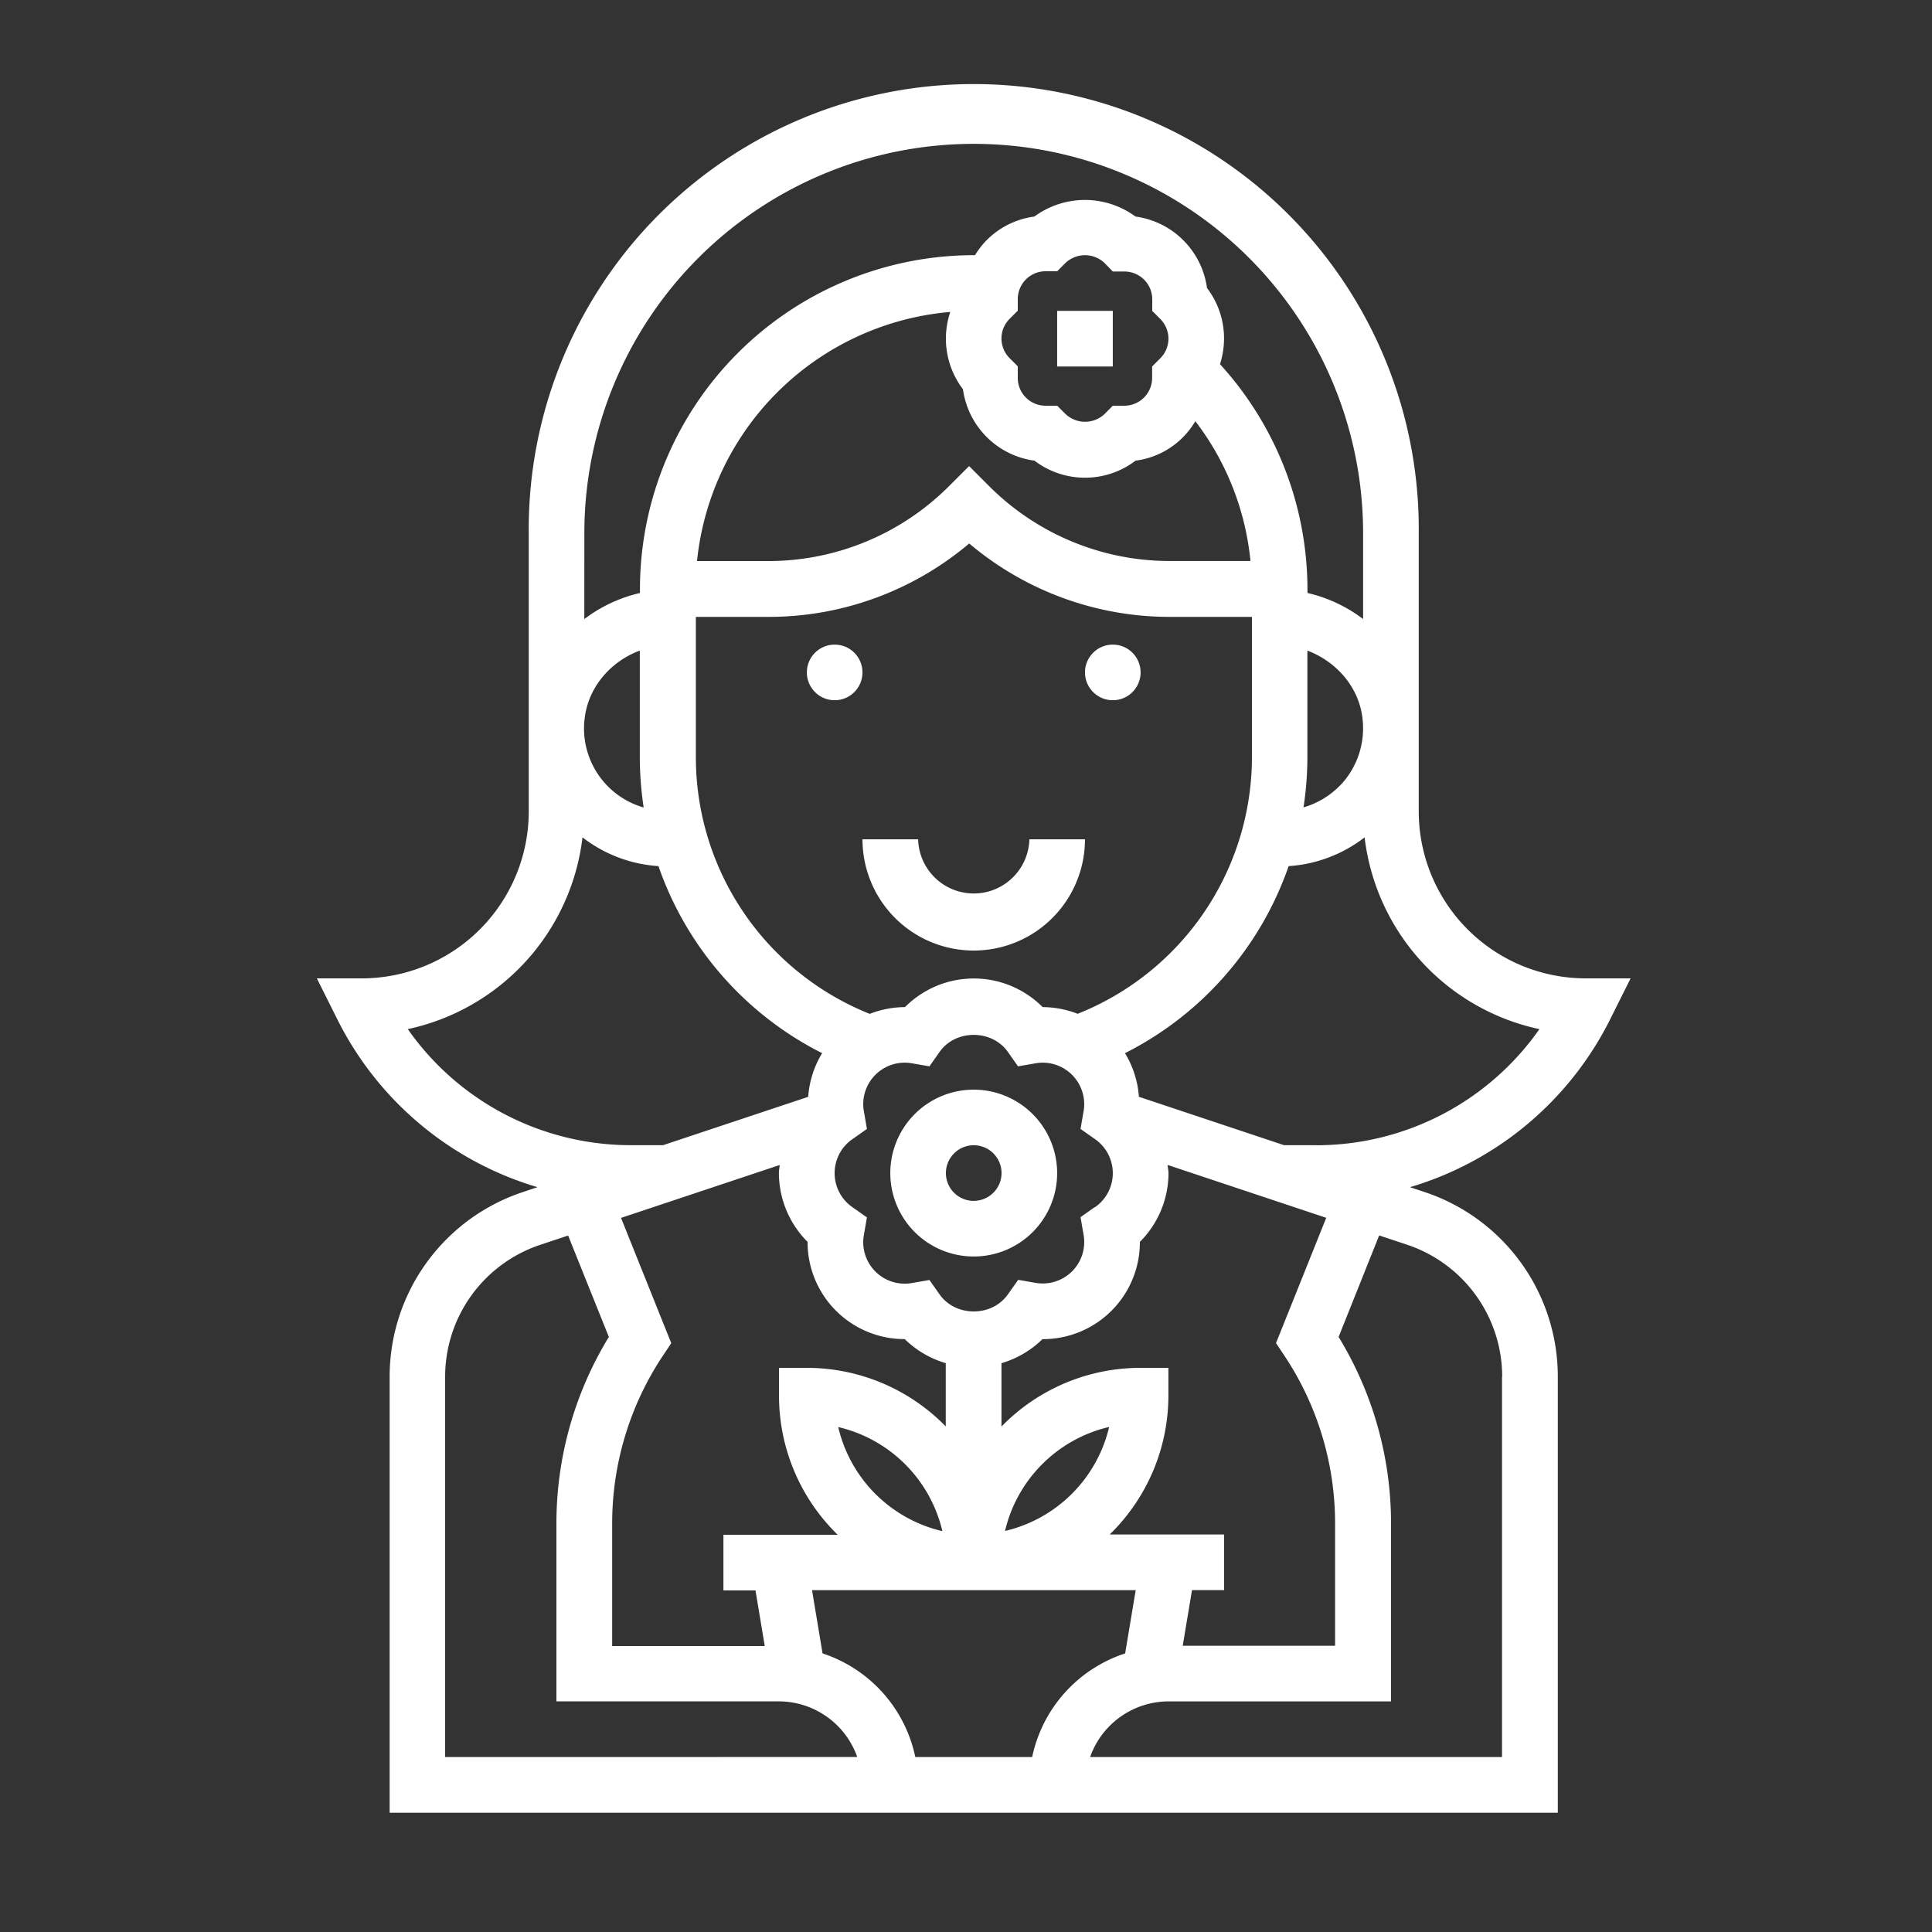 <svg xmlns="http://www.w3.org/2000/svg" width="500" height="500" viewBox="0 0 500 500"><rect x="0" y="0" width="500" height="500" fill="#333333" stroke="none"/><path fill="#ffffff" d="M416.8,263.61,422,253.2H410.35A43.23,43.23,0,0,1,367.17,210V138a115.17,115.17,0,1,0-230.33,0v72A43.23,43.23,0,0,1,93.65,253.2H82l5.21,10.42a84.8,84.8,0,0,0,51.89,43.62l-3.8,1.27a50.34,50.34,0,0,0-34.46,47.81V469.13H403.16V356.31a50.33,50.33,0,0,0-34.45-47.8l-3.8-1.27A84.85,84.85,0,0,0,416.8,263.61ZM151.23,138a100.77,100.77,0,1,1,201.54,0v22.21a37.77,37.77,0,0,0-14.4-6.75v-1.06a86.68,86.68,0,0,0-22.64-58.16,21.72,21.72,0,0,0,1.05-6.62,21.41,21.41,0,0,0-4.41-13.08,21.61,21.61,0,0,0-18.51-18.5,22.08,22.08,0,0,0-26.16,0,21.4,21.4,0,0,0-12.37,6.13,21.81,21.81,0,0,0-3,3.87l-.34,0a86.47,86.47,0,0,0-86.37,86.37v1.06a37.77,37.77,0,0,0-14.4,6.75Zm195.93,64.9a21.58,21.58,0,0,1-9.81,6.05,87.22,87.22,0,0,0,1-13.37V168.37c7.74,2.94,13.52,9.75,14.3,17.89A21.43,21.43,0,0,1,347.16,202.93Zm-45,98.58,41.07,13.69-13,32.42,2.1,3.15a78.3,78.3,0,0,1,13.19,43.55v31.63H306.09l2.4-14.4h8.3v-14.4H287.19a50.19,50.19,0,0,0,15.19-36V354h-7.2a50.19,50.19,0,0,0-36,15.19V352.79a25.32,25.32,0,0,0,10.61-6.22h0A25.09,25.09,0,0,0,295,321.4a25.25,25.25,0,0,0,7.41-17.81C302.39,302.88,302.23,302.2,302.18,301.5Zm-15.11,67.79a36.13,36.13,0,0,1-26.95,26.94A36.12,36.12,0,0,1,287.07,369.29Zm-3.7-56.89L279.64,315l.78,4.5A10.73,10.73,0,0,1,268,332l-4.49-.78L260.83,335c-4.13,5.87-13.52,5.87-17.66,0l-2.63-3.74-4.49.78a10.73,10.73,0,0,1-12.47-12.48l.78-4.5-3.74-2.63a10.72,10.72,0,0,1,0-17.63l3.74-2.63-.78-4.5a10.73,10.73,0,0,1,12.47-12.48l4.49.78,2.63-3.74c4.13-5.87,13.52-5.87,17.66,0l2.63,3.74,4.49-.78a10.74,10.74,0,0,1,12.47,12.48l-.78,4.5,3.74,2.63a10.73,10.73,0,0,1,0,17.63ZM208.81,354h-7.2v7.2a50.19,50.19,0,0,0,15.19,36H187.22v14.4h8.3l2.4,14.4H158.43V394.31a78.34,78.34,0,0,1,13.19-43.55l2.1-3.15-13-32.42,41.07-13.69c-.06.71-.21,1.38-.21,2.09A25.22,25.22,0,0,0,209,321.39a25.09,25.09,0,0,0,25.15,25.17h0a25.23,25.23,0,0,0,10.61,6.22v16.38A50.22,50.22,0,0,0,208.81,354Zm35.07,42.26a36.11,36.11,0,0,1-26.95-26.94A36.12,36.12,0,0,1,243.88,396.23Zm35.07-133.87a25.23,25.23,0,0,0-9.12-1.75h0a25.11,25.11,0,0,0-35.62,0h0a25.2,25.2,0,0,0-9.12,1.75,71.54,71.54,0,0,1-45-66.74v-36h18.61a80.3,80.3,0,0,0,52.13-19,80.31,80.31,0,0,0,52.13,19H324v36A71.56,71.56,0,0,1,278.95,262.35ZM249.21,100.72a21.61,21.61,0,0,0,18.51,18.5,21.59,21.59,0,0,0,26.16,0A21.06,21.06,0,0,0,309.35,109a70.84,70.84,0,0,1,14.27,36.19H302.89a66.07,66.07,0,0,1-47-19.48l-5.09-5.09-5.09,5.09a66.07,66.07,0,0,1-47,19.49H180.39a72.06,72.06,0,0,1,65.54-64.47,21.64,21.64,0,0,0,3.28,20Zm51.07-18.17a7.19,7.19,0,0,1,0,10.18l-2.11,2.11v3A7.2,7.2,0,0,1,291,105h-3l-2.11,2.12a7.36,7.36,0,0,1-10.16,0L273.6,105h-3a7.19,7.19,0,0,1-7.2-7.2v-3l-2.11-2.11a7.19,7.19,0,0,1,0-10.18l2.11-2.11v-3a7.2,7.2,0,0,1,7.2-7.2h3l2.11-2.12a7.36,7.36,0,0,1,10.16,0L288,70.27h3a7.19,7.19,0,0,1,7.2,7.2v3Zm-149,103.71c.78-8.14,6.55-15,14.3-17.89v27.24a89.24,89.24,0,0,0,1,13.37,21.31,21.31,0,0,1-15.32-22.72Zm-45.77,80.08a57.7,57.7,0,0,0,45.24-49.63,35.88,35.88,0,0,0,19.66,7.44,85.61,85.61,0,0,0,42.36,48.41,25.09,25.09,0,0,0-3.61,11.3l-37.56,12.51h-8.13A70.48,70.48,0,0,1,105.55,266.36Zm9.69,188.38V356.31a36,36,0,0,1,24.61-34.15l7.22-2.4L157.57,346A92.54,92.54,0,0,0,144,394.31v46h57.58a21.56,21.56,0,0,1,20.27,14.4Zm151.88,0H236.88a36,36,0,0,0-24-26.82l-2.73-16.37h83.77l-2.73,16.37A36,36,0,0,0,267.12,454.74Zm121.64-98.43v98.43H282.12a21.56,21.56,0,0,1,20.27-14.4H360v-46A92.54,92.54,0,0,0,346.43,346l10.5-26.27,7.22,2.4A36,36,0,0,1,388.76,356.31Zm-48.28-59.92h-8.13l-37.56-12.52a25.09,25.09,0,0,0-3.61-11.29,85.63,85.63,0,0,0,42.36-48.41,35.88,35.88,0,0,0,19.66-7.44,57.7,57.7,0,0,0,45.24,49.63A70.48,70.48,0,0,1,340.48,296.39Z"/><rect fill="#ffffff" x="273.59" y="80.45" width="14.4" height="14.4"/><path fill="#ffffff" d="M252,282a21.59,21.59,0,1,0,21.59,21.59A21.62,21.62,0,0,0,252,282Zm0,28.79a7.2,7.2,0,1,1,7.2-7.2A7.21,7.21,0,0,1,252,310.78Z"/><path fill="#ffffff" d="M266.4,217.21a14.4,14.4,0,0,1-28.79,0h-14.4a28.79,28.79,0,1,0,57.58,0Z"/><circle fill="#ffffff" cx="287.99" cy="174.02" r="7.2"/><circle fill="#ffffff" cx="216.01" cy="174.02" r="7.2"/></svg>